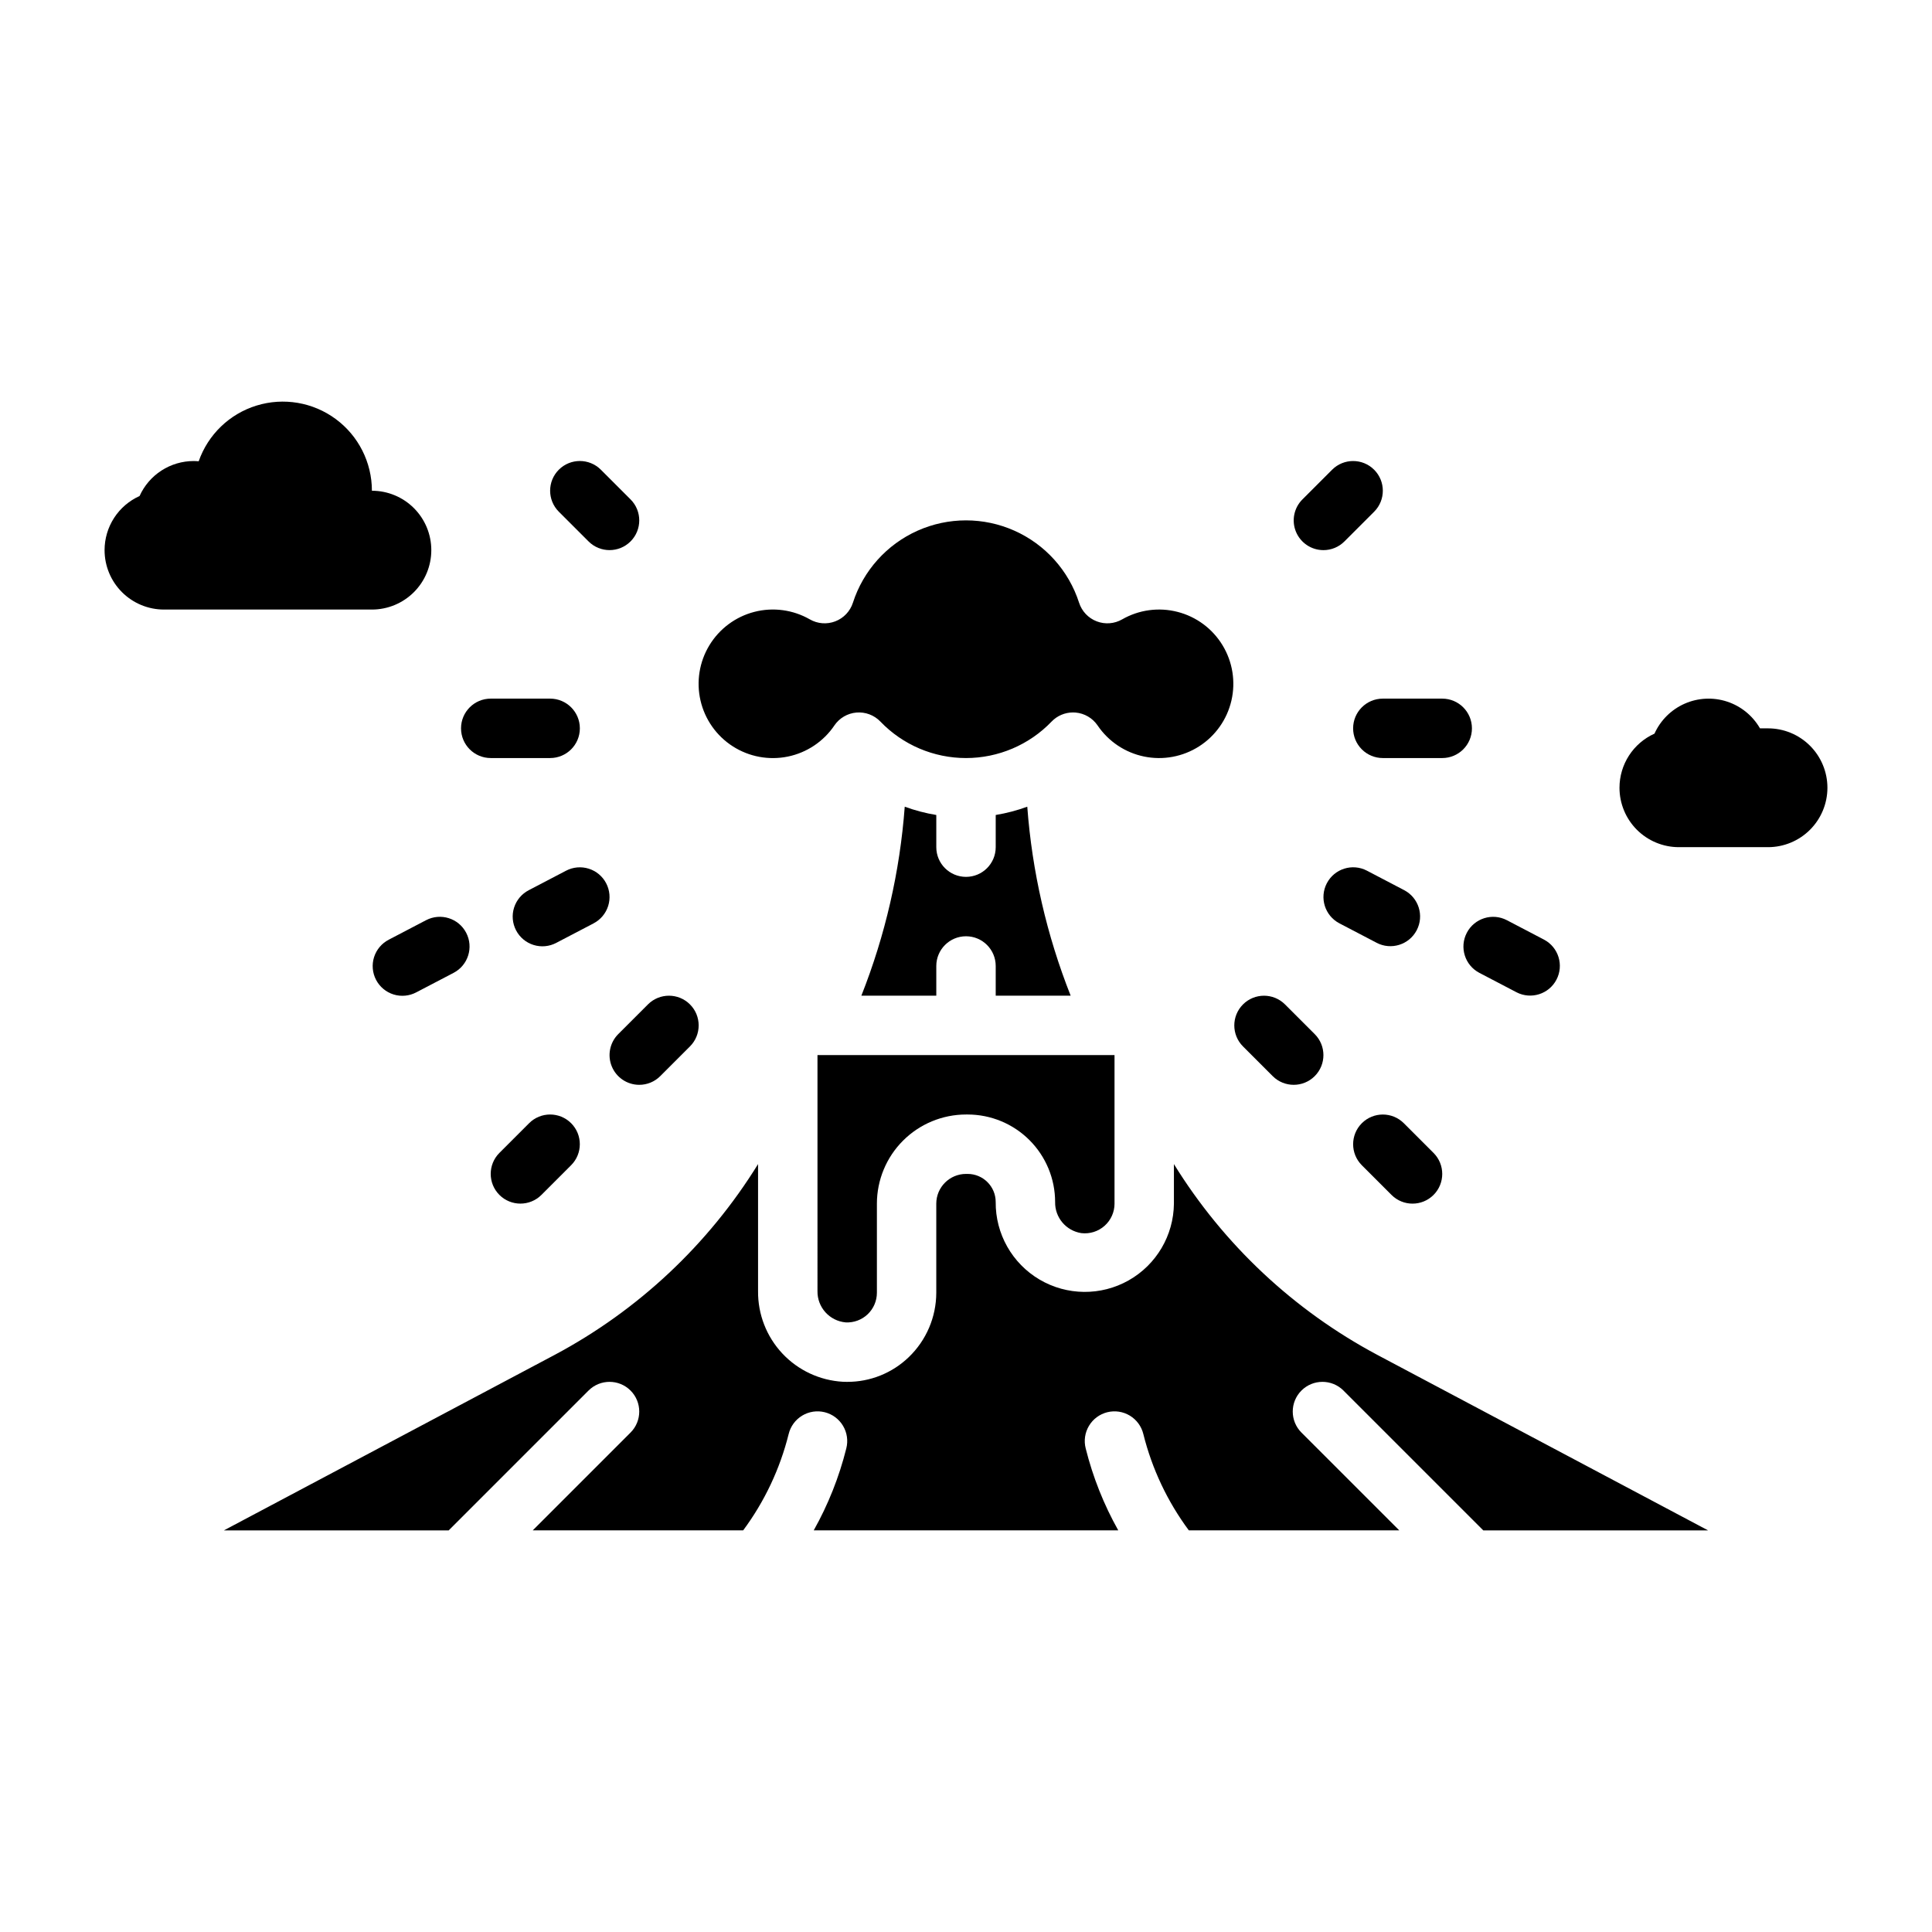 <?xml version="1.0" encoding="UTF-8"?>
<!-- Uploaded to: SVG Repo, www.svgrepo.com, Generator: SVG Repo Mixer Tools -->
<svg fill="#000000" width="800px" height="800px" version="1.1" viewBox="144 144 512 512" xmlns="http://www.w3.org/2000/svg">
 <g>
  <path d="m360.64 423.61h78.719v39.359l0.004 0.004c0 2.246-0.961 4.387-2.637 5.879-1.68 1.496-3.914 2.199-6.148 1.941-4.066-0.617-7.047-4.152-6.961-8.266-0.004-6.144-2.449-12.035-6.793-16.379s-10.234-6.785-16.379-6.793h-0.441c-6.262 0.008-12.266 2.496-16.691 6.926-4.43 4.426-6.918 10.43-6.926 16.691v23.617-0.004c0 2.156-0.883 4.219-2.445 5.707-1.562 1.484-3.668 2.266-5.82 2.156-4.289-0.375-7.555-4.004-7.481-8.309zm4.484-87.359c-2.879 4.254-7.305 7.215-12.336 8.25-5.031 1.031-10.27 0.059-14.594-2.715-4.324-2.769-7.391-7.125-8.551-12.129-1.156-5.004-0.316-10.262 2.352-14.652 2.664-4.391 6.938-7.566 11.914-8.852 4.973-1.281 10.25-0.57 14.707 1.988 2.059 1.184 4.543 1.371 6.758 0.516 2.215-0.855 3.926-2.664 4.656-4.926 2.742-8.508 8.977-15.449 17.141-19.094 8.164-3.641 17.492-3.641 25.656 0 8.168 3.644 14.398 10.586 17.141 19.094 0.73 2.262 2.441 4.07 4.656 4.926 2.215 0.859 4.699 0.668 6.758-0.516 4.457-2.555 9.73-3.266 14.703-1.98 4.973 1.281 9.246 4.457 11.906 8.848 2.664 4.387 3.508 9.645 2.348 14.648-1.156 5-4.223 9.352-8.547 12.125-4.32 2.769-9.555 3.746-14.582 2.711-5.031-1.031-9.457-3.988-12.336-8.242-1.336-1.961-3.484-3.215-5.848-3.418-0.223-0.02-0.445-0.027-0.664-0.027-2.141 0-4.191 0.871-5.672 2.414-5.934 6.18-14.129 9.672-22.691 9.672-8.566 0-16.762-3.492-22.691-9.672-1.645-1.711-3.977-2.586-6.34-2.387-2.363 0.199-4.512 1.457-5.848 3.418zm18.641 21.535c2.715 0.988 5.516 1.727 8.363 2.195v8.527c0 4.348 3.527 7.871 7.875 7.871s7.871-3.523 7.871-7.871v-8.527c2.848-0.469 5.648-1.207 8.363-2.195 1.281 17.18 5.156 34.066 11.5 50.082h-19.863v-7.871c0-4.348-3.523-7.875-7.871-7.875s-7.875 3.527-7.875 7.875v7.871h-19.859c6.34-16.016 10.215-32.902 11.496-50.082zm153.32 191.78-37.055-37.055h0.004c-3.078-3.074-8.062-3.074-11.137 0s-3.074 8.059 0 11.133l25.926 25.922h-55.766c-5.664-7.629-9.762-16.305-12.059-25.523-0.496-2.039-1.781-3.797-3.578-4.883-1.793-1.086-3.945-1.41-5.981-0.902-2.035 0.512-3.785 1.809-4.856 3.613-1.074 1.801-1.383 3.957-0.859 5.988 1.898 7.59 4.801 14.887 8.629 21.707h-80.707c3.828-6.82 6.734-14.117 8.629-21.707 0.523-2.031 0.215-4.188-0.855-5.988-1.074-1.805-2.82-3.102-4.856-3.613-2.035-0.508-4.191-0.184-5.984 0.902-1.797 1.086-3.082 2.844-3.578 4.883-2.297 9.219-6.394 17.895-12.055 25.523h-55.766l25.922-25.922c3.074-3.074 3.074-8.059 0-11.133-3.074-3.074-8.059-3.074-11.133 0l-37.055 37.055h-59.574l87.703-46.535c22.102-11.789 40.684-29.227 53.852-50.535v33.652c-0.066 6.129 2.234 12.051 6.422 16.527 4.188 4.477 9.941 7.164 16.062 7.508 0.387 0.02 0.77 0.027 1.152 0.027v-0.004c6.066 0.02 11.902-2.32 16.277-6.523 4.664-4.465 7.305-10.637 7.316-17.094v-23.613c0.008-4.348 3.527-7.867 7.875-7.875h0.445-0.004c4.102 0.008 7.426 3.328 7.43 7.43-0.078 8.438 4.348 16.273 11.613 20.562 7.269 4.285 16.27 4.371 23.617 0.223 7.348-4.152 11.922-11.906 12-20.34v-10.48c13.168 21.309 31.75 38.746 53.855 50.535l87.699 46.535z"/>
  <path d="m299.97 287.48c3.074 3.074 8.059 3.074 11.133 0 3.074-3.074 3.074-8.059 0-11.133l-7.871-7.871c-3.074-3.074-8.059-3.074-11.137 0-3.074 3.074-3.074 8.059 0 11.133z"/>
  <path d="m274.05 344.89h15.742c4.348 0 7.875-3.523 7.875-7.871 0-4.348-3.527-7.875-7.875-7.875h-15.742c-4.348 0-7.871 3.527-7.871 7.875 0 4.348 3.523 7.871 7.871 7.871z"/>
  <path d="m304.64 378.07c-0.965-1.848-2.629-3.238-4.621-3.863-1.996-0.625-4.156-0.43-6.004 0.535l-9.867 5.16c-1.867 0.957-3.277 2.621-3.91 4.621-0.637 2-0.445 4.172 0.527 6.031 0.973 1.863 2.644 3.258 4.652 3.875 2.004 0.621 4.176 0.414 6.027-0.574l9.867-5.156-0.004-0.004c1.852-0.965 3.242-2.629 3.867-4.621 0.625-1.992 0.434-4.152-0.535-6.004z"/>
  <path d="m256.91 387.86-9.867 5.16h0.004c-1.871 0.957-3.277 2.621-3.914 4.621-0.637 2-0.445 4.172 0.527 6.031s2.648 3.254 4.652 3.875c2.008 0.617 4.176 0.41 6.027-0.578l9.871-5.156c3.852-2.016 5.344-6.769 3.328-10.625-2.016-3.852-6.773-5.344-10.625-3.328z"/>
  <path d="m313.41 431.49c2.09 0 4.09-0.828 5.566-2.309l7.871-7.871c3.074-3.074 3.074-8.059 0-11.133s-8.059-3.074-11.133 0l-7.871 7.871c-2.25 2.254-2.926 5.637-1.707 8.582 1.219 2.941 4.09 4.859 7.273 4.859z"/>
  <path d="m284.22 441.66-7.871 7.871c-3.074 3.074-3.074 8.059 0 11.133 3.074 3.074 8.059 3.074 11.133 0l7.871-7.871c3.074-3.074 3.074-8.059 0-11.133-3.074-3.074-8.059-3.074-11.133 0z"/>
  <path d="m494.72 289.79c2.086 0.004 4.09-0.824 5.566-2.305l7.871-7.871c3.074-3.074 3.074-8.059 0-11.133-3.074-3.074-8.059-3.074-11.133 0l-7.871 7.871c-2.254 2.25-2.926 5.637-1.707 8.578 1.219 2.941 4.09 4.859 7.273 4.859z"/>
  <path d="m502.59 337.02c0 2.086 0.828 4.09 2.305 5.566 1.477 1.477 3.481 2.305 5.566 2.305h15.746c4.348 0 7.871-3.523 7.871-7.871 0-4.348-3.523-7.875-7.871-7.875h-15.746c-4.348 0-7.871 3.527-7.871 7.875z"/>
  <path d="m498.95 388.69 9.867 5.156v0.004c3.852 2.016 8.609 0.527 10.625-3.328 2.016-3.852 0.527-8.609-3.328-10.625l-9.867-5.16h0.004c-3.856-2.012-8.609-0.523-10.625 3.332-2.016 3.852-0.523 8.609 3.328 10.621z"/>
  <path d="m536.05 401.82 9.867 5.156h-0.004c3.848 1.973 8.566 0.473 10.566-3.356 2.004-3.832 0.543-8.559-3.269-10.594l-9.867-5.16c-3.852-2.016-8.609-0.523-10.621 3.328-2.016 3.856-0.527 8.609 3.328 10.625z"/>
  <path d="m484.54 410.18c-3.074-3.074-8.059-3.074-11.133 0-3.074 3.074-3.074 8.059 0 11.133l7.871 7.871c3.074 3.074 8.059 3.074 11.137 0 3.074-3.074 3.074-8.059 0-11.133z"/>
  <path d="m512.77 460.67c3.074 3.074 8.059 3.074 11.133 0 3.074-3.074 3.074-8.059 0-11.133l-7.871-7.871c-3.074-3.074-8.059-3.074-11.133 0-3.074 3.074-3.074 8.059 0 11.133z"/>
  <path d="m612.54 337.02h-2.125c-1.938-3.363-5.047-5.891-8.734-7.094-3.691-1.207-7.691-1.004-11.242 0.562-3.551 1.57-6.394 4.394-7.984 7.934-2.762 1.242-5.106 3.258-6.754 5.801-1.645 2.547-2.519 5.512-2.519 8.539 0 4.176 1.656 8.18 4.609 11.133 2.953 2.953 6.957 4.613 11.133 4.613h23.617c4.176 0 8.18-1.66 11.133-4.613 2.953-2.953 4.613-6.957 4.613-11.133s-1.66-8.18-4.613-11.133c-2.953-2.953-6.957-4.609-11.133-4.609z"/>
  <path d="m242.56 274.05c0-7.496-3.559-14.551-9.59-19.004s-13.82-5.773-20.984-3.566c-7.164 2.207-12.855 7.688-15.332 14.766-0.441-0.039-0.879-0.066-1.328-0.066-3.027 0-5.992 0.875-8.535 2.519-2.547 1.645-4.562 3.992-5.805 6.754-2.762 1.242-5.109 3.258-6.754 5.801-1.645 2.547-2.519 5.512-2.519 8.539 0 4.176 1.656 8.18 4.609 11.133 2.953 2.953 6.957 4.613 11.133 4.613h55.105c4.176 0 8.18-1.66 11.133-4.613s4.609-6.957 4.609-11.133c0-4.176-1.656-8.18-4.609-11.133s-6.957-4.609-11.133-4.609z"/>
 </g>
</svg>